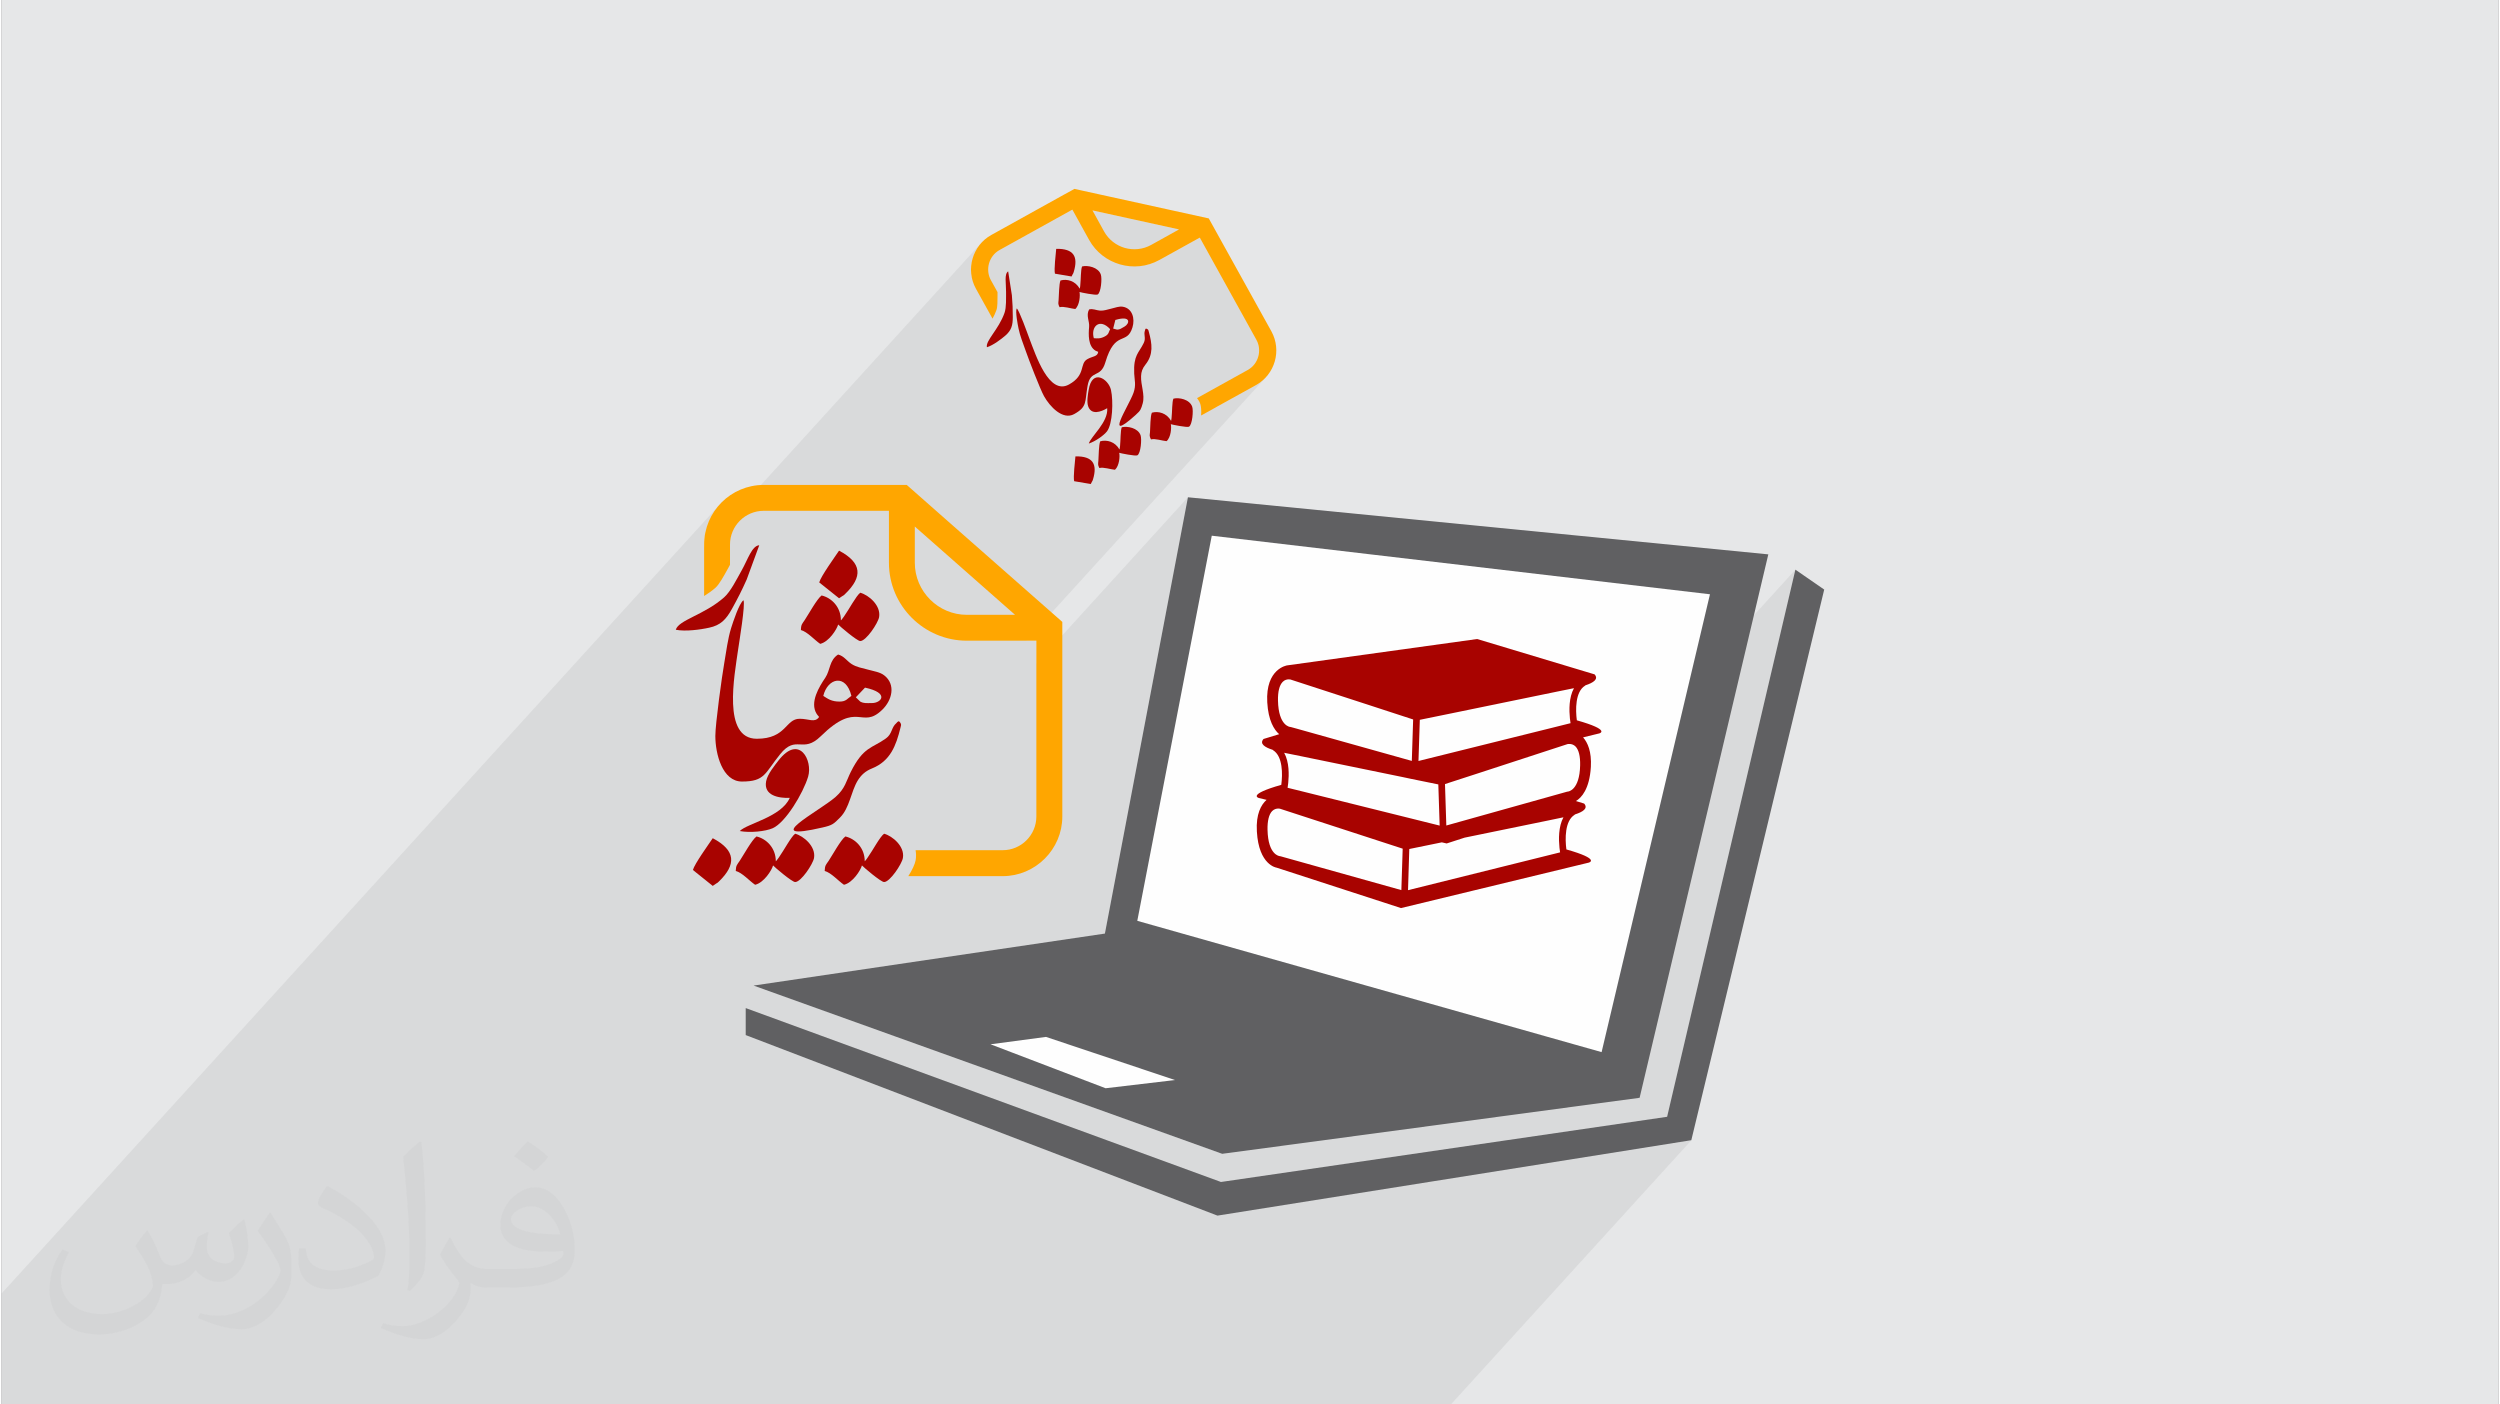 <?xml version="1.0" encoding="UTF-8"?>
<!DOCTYPE svg PUBLIC "-//W3C//DTD SVG 1.0//EN" "http://www.w3.org/TR/2001/REC-SVG-20010904/DTD/svg10.dtd">
<!-- Creator: CorelDRAW 2017 -->
<svg xmlns="http://www.w3.org/2000/svg" xml:space="preserve" width="356px" height="200px" version="1.0" shape-rendering="geometricPrecision" text-rendering="geometricPrecision" image-rendering="optimizeQuality" fill-rule="evenodd" clip-rule="evenodd"
viewBox="0 0 35600 20025"
 xmlns:xlink="http://www.w3.org/1999/xlink">
 <rect x="0" y="0" width="35600" height="20025" fill="#808080" stroke="none"/>
 <g id="Layer_x0020_1">
  <g id="_2226600066064">
   <g>
    <path fill="#E6E7E8" d="M0 0l35600 0 0 20025 -35600 0 0 -20025z"/>
    <path fill="#373435" fill-opacity="0.078" d="M10017 7805l3961 -4352 -36 42 -32 44 -27 48 -22 49 -17 51 -13 53 -7 54 -2 54 3 55 8 54 4 15 318 -350 23 -21 25 -20 28 -17 1036 -575 113 203 174 -192 1234 271 -460 506 43 -11 70 -26 67 -33 576 -319 806 1455 14 29 11 30 8 31 5 30 2 31 -2 31 -4 30 -7 30 -10 29 -12 28 -15 27 -18 25 -20 24 -545 599 588 -326 49 -31 44 -34 41 -39 -3412 3748 147 0 0 330 2161 -2375 -1184 6221 -1742 1914 3415 1226 672 -90 7500 -8239 -1828 7801 -415 455 760 -121 -3430 3768 -20663 0 0 -1583 10211 -11218 -49 65 -42 70 -36 74 -29 78 -21 82 -13 84 -4 86 0 42z"/>
    <g>
     <path fill="#FEFEFE" d="M15243 13491l-1479 1285 2435 1080 1720 -939 -2676 -1426z"/>
     <path fill="#FEFEFE" d="M16897 8392c-232,1004 -601,3003 -781,4012 -181,1009 -171,1027 -48,1091 123,64 359,172 1424,510 1066,339 2960,907 3959,1169 998,263 1102,219 1196,171 95,-47 181,-98 272,-171 91,-72 185,-167 328,-688 142,-521 331,-1468 594,-2542 264,-1074 601,-2274 760,-2922 160,-647 141,-741 44,-799 -98,-58 -273,-80 -624,-124 -351,-43 -877,-109 -1627,-216 -751,-106 -1725,-253 -2538,-349 -813,-96 -1464,-139 -1861,-158 -396,-19 -537,-13 -655,-5 -117,8 -211,17 -443,1021z"/>
     <g>
      <path fill="#A80300" d="M22460 10270c-20,-150 -23,-407 116,-493 2,-2 4,-4 7,-6 113,-37 191,-88 130,-156l-1674 -504 -2710 376c0,0 -310,45 -283,527 15,262 98,391 170,454l-223 68c-61,68 17,119 131,155 2,2 4,4 6,6 139,87 136,344 116,493 -498,142 -319,188 -319,188l109 26c-77,70 -153,201 -138,451 27,483 282,516 282,516l1773 576 2677 -648c0,0 179,-47 -319,-188 -20,-149 -23,-407 116,-493 3,-2 4,-4 6,-6 114,-36 192,-87 131,-155l-117 -36c78,-46 194,-169 213,-487 12,-218 -45,-346 -111,-421l230 -56c0,0 179,-46 -319,-187zm-2239 -7l450 -92 1521 -313 227 -46c-73,132 -70,314 -58,430 3,26 6,50 9,69l-248 62 -1920 477 19 -587zm-1934 470l227 46 1461 300 127 27 383 78 19 587 -1973 -491 -195 -48c3,-19 6,-43 9,-69 12,-116 15,-298 -58,-430zm-88 -742c-3,-129 20,-221 67,-269 29,-30 64,-36 87,-36 13,0 22,2 23,2l1168 380 582 190 -19 591 -1634 -458 -87 -24c-3,-1 -7,-2 -10,-2 -8,0 -169,-15 -177,-374zm1759 2700l-1721 -482c-3,-1 -7,-2 -11,-2 -7,-1 -168,-15 -176,-374 -3,-129 20,-222 66,-269 30,-30 64,-36 88,-36 13,0 22,2 22,2 0,0 1,0 0,0l1751 570 -19 591zm2254 -607c3,26 6,50 9,69l-2168 539 18 -587 464 -95 69 16 256 -83 1183 -243 226 -47c-72,133 -69,314 -57,431zm120 -798c-4,0 -8,1 -12,2l-164 46 -1557 436 -19 -591 511 -166 1237 -404c0,0 65,-14 113,34 46,47 69,140 66,269 -8,359 -170,374 -175,374z"/>
      <path fill="#606062" d="M17404 16451l5951 -799 1835 -7748 -8275 -814 -1184 6221 -2 0 -5007 741 6682 2399zm-149 -8813l7103 835 -1545 6528 -6620 -1872 1062 -5491zm-524 7761l-990 117 -1641 -627 791 -105 1840 615z"/>
      <path fill="#606062" d="M25576 8122l-1829 7801 -6365 930 0 -2 -6772 -2478 0 385 6726 2574 6756 -1075 1895 -7851 -411 -284z"/>
      <g>
       <path fill="#A80300" fill-rule="nonzero" d="M10177 10492c0,258 100,651 380,651 329,0 324,-118 544,-390 231,-285 319,-1 579,-256 530,-521 577,-88 875,-376 144,-138 196,-361 32,-490 -61,-49 -145,-59 -231,-83 -90,-24 -165,-36 -234,-79 -72,-46 -109,-115 -195,-137 -127,82 -109,221 -183,332 -84,124 -226,350 -122,515 6,10 21,27 22,28 31,47 25,-24 9,20 -61,81 -141,21 -274,21 -204,0 -187,285 -611,285 -494,0 -319,-898 -266,-1274 17,-119 105,-643 76,-701 -62,44 -150,314 -177,400 -47,153 -69,334 -97,496 -32,181 -127,864 -127,1038zm2134 -688c359,78 228,220 101,220 -81,0 -114,8 -169,-21l-63 -61 131 -138zm-194 118c-59,38 -73,81 -169,81 -114,0 -165,-38 -232,-81 62,-256 323,-322 401,0z"/>
       <path fill="#A80300" fill-rule="nonzero" d="M10901 11139c-39,206 183,243 337,237 -121,275 -605,363 -713,473 149,28 365,5 469,-40 182,-79 434,-497 506,-736 68,-228 -125,-611 -422,-231 -51,67 -157,193 -177,297z"/>
       <path fill="#A80300" fill-rule="nonzero" d="M12760 10308c-79,67 -56,152 -152,221 -197,142 -319,114 -501,479 -62,124 -79,235 -215,354 -233,205 -1107,650 -186,436 140,-32 157,-49 249,-142 137,-137 154,-367 253,-529 48,-77 108,-133 203,-171 260,-105 342,-322 405,-579 8,-32 14,-43 3,-64 -28,-54 -46,-17 -59,-5z"/>
       <path fill="#A80300" fill-rule="nonzero" d="M12307 12280c0,-192 -135,-321 -276,-354 -66,48 -183,264 -240,350 -35,51 -53,61 -55,142 93,25 196,144 275,197 125,-29 238,-207 256,-276 22,25 270,237 316,237 83,0 253,-256 268,-343 29,-165 -149,-314 -268,-346 -59,42 -163,240 -233,338l-16 23c-28,36 -11,14 -27,32z"/>
       <path fill="#A80300" fill-rule="nonzero" d="M12307 12280l0 0z"/>
       <path fill="#A80300" fill-rule="nonzero" d="M9857 12404l283 227 45 -31c35,-24 12,-2 43,-32 249,-241 243,-442 -88,-617 -59,88 -259,365 -283,453z"/>
       <path fill="#A80300" fill-rule="nonzero" d="M11039 12280c0,-192 -135,-321 -275,-354 -66,48 -184,264 -241,350 -34,51 -53,61 -55,142 94,25 197,144 276,197 125,-29 238,-207 256,-276 21,25 270,237 315,237 84,0 254,-256 269,-343 28,-165 -149,-314 -269,-346 -58,42 -162,240 -232,338l-17 23c-27,36 -10,14 -27,32z"/>
       <path fill="#A80300" fill-rule="nonzero" d="M11039 12280l0 0z"/>
       <path fill="#FFA600" fill-rule="nonzero" d="M10866 6914l1786 0 185 0 69 0 584 515 1634 1438 0 2775c0,234 -96,446 -250,600 -154,154 -366,250 -600,250l-1346 0c54,-83 96,-173 105,-228 8,-49 7,-96 -1,-142l1242 0c132,0 252,-54 339,-141 87,-87 141,-207 141,-339l0 -2507 -991 0c-306,0 -584,-125 -785,-326 -201,-201 -326,-479 -326,-784l0 -742 -1786 0c-131,0 -252,54 -339,141 -87,87 -141,207 -141,339l0 290c-16,29 -25,45 -34,62 -55,100 -119,216 -171,263 -51,46 -108,85 -164,120l0 -735c0,-233 95,-446 249,-600 154,-154 367,-249 600,-249zm2897 1852l687 0 -1429 -1259 0 518c0,203 84,389 218,523 135,135 320,218 524,218z"/>
       <path fill="#A80300" fill-rule="nonzero" d="M11967 8845c0,-193 -135,-322 -275,-355 -66,49 -184,265 -241,351 -34,51 -53,61 -54,142 93,25 196,144 275,197 125,-29 238,-208 256,-276 21,24 270,236 315,236 84,0 254,-256 269,-342 28,-165 -149,-315 -269,-347 -58,43 -162,241 -232,339l-17 23c-27,36 -10,13 -27,32z"/>
       <path fill="#A80300" fill-rule="nonzero" d="M11967 8845l0 0z"/>
       <path fill="#A80300" fill-rule="nonzero" d="M11658 8304l283 226 45 -30c35,-24 12,-2 43,-33 249,-240 243,-441 -88,-616 -59,88 -259,365 -283,453z"/>
       <path fill="#A80300" fill-rule="nonzero" d="M9613 8979c142,28 356,-3 474,-29 165,-35 242,-116 327,-269 79,-143 140,-261 210,-419l179 -488c-105,7 -162,202 -251,359 -69,122 -156,300 -249,383 -285,252 -650,323 -690,463z"/>
      </g>
      <g>
       <path fill="#A80300" fill-rule="nonzero" d="M14863 5648c83,150 268,346 430,256 191,-106 150,-173 191,-402 42,-239 185,-103 253,-334 140,-474 307,-237 387,-500 39,-127 -2,-273 -139,-295 -51,-8 -103,13 -161,27 -60,14 -107,32 -161,29 -57,-4 -101,-32 -157,-17 -48,89 8,163 0,251 -9,99 -18,276 95,339 7,3 21,8 22,9 33,17 7,-22 12,9 -10,66 -76,57 -153,100 -118,65 -16,225 -263,362 -287,159 -473,-419 -564,-654 -28,-75 -146,-407 -181,-431 -22,45 14,231 26,288 21,104 67,217 103,320 40,115 204,542 260,643zm1017 -1086c234,-70 203,55 130,95 -47,26 -63,42 -105,43l-56 -15 31 -123zm-74 131c-22,41 -16,71 -72,102 -66,36 -108,31 -161,27 -46,-168 84,-291 233,-129z"/>
       <path fill="#A80300" fill-rule="nonzero" d="M15492 5791c44,132 184,82 272,29 18,199 -235,405 -262,504 95,-32 213,-115 259,-174 80,-105 92,-429 57,-590 -34,-154 -269,-315 -319,2 -9,55 -29,162 -7,229z"/>
       <path fill="#A80300" fill-rule="nonzero" d="M16303 4710c-24,64 17,106 -17,178 -69,146 -149,169 -137,439 4,92 30,162 -10,274 -70,195 -434,734 32,314 71,-64 75,-80 99,-163 35,-124 -29,-263 -23,-389 2,-60 19,-111 62,-164 117,-145 95,-297 49,-466 -6,-22 -6,-30 -19,-39 -34,-22 -32,6 -36,16z"/>
       <path fill="#A80300" fill-rule="nonzero" d="M16675 6001c-62,-112 -182,-143 -274,-117 -23,49 -22,213 -27,281 -4,40 -11,52 14,100 62,-16 160,20 223,25 63,-56 71,-196 60,-242 20,7 233,50 259,36 48,-27 65,-231 46,-285 -37,-106 -188,-135 -268,-115 -20,43 -17,192 -26,271l-2 19c-5,29 -2,11 -5,27z"/>
       <path fill="#A80300" fill-rule="nonzero" d="M16675 6001l0 0z"/>
       <path fill="#A80300" fill-rule="nonzero" d="M15293 6861l237 40 16 -32c13,-25 6,-5 15,-32 67,-220 -1,-335 -250,-330 -6,70 -33,295 -18,354z"/>
       <path fill="#A80300" fill-rule="nonzero" d="M15939 6409c-62,-112 -182,-143 -274,-117 -23,49 -21,212 -27,280 -3,41 -11,53 14,101 62,-16 160,20 223,25 63,-57 72,-197 60,-242 20,7 233,50 259,36 49,-27 65,-231 46,-286 -37,-105 -188,-134 -268,-114 -20,43 -16,192 -25,271l-3 18c-4,30 -1,12 -5,28z"/>
       <path fill="#A80300" fill-rule="nonzero" d="M15939 6409l0 0z"/>
       <path fill="#FFA600" fill-rule="nonzero" d="M14112 3350l1036 -575 108 -59 40 -23 505 111 1411 310 893 1610c75,136 88,290 48,429 -40,139 -133,263 -268,338l-782 433c5,-66 0,-131 -12,-166 -11,-31 -27,-58 -46,-82l721 -400c76,-42 129,-112 151,-191 23,-78 16,-165 -27,-242l-806 -1455 -576 319c-177,98 -379,115 -560,63 -182,-52 -344,-173 -442,-350l-239 -431 -1036 575c-77,42 -129,112 -152,191 -22,79 -15,166 28,242l93 168c0,22 0,34 0,47 0,76 1,164 -15,208 -15,43 -35,84 -56,123l-237 -427c-75,-136 -88,-290 -48,-429 40,-138 132,-262 268,-337zm2277 143l399 -222 -1234 -271 166 301c66,118 174,199 295,234 122,34 256,23 374,-42z"/>
       <path fill="#A80300" fill-rule="nonzero" d="M15372 4116c-62,-112 -181,-143 -274,-117 -22,50 -21,213 -27,281 -3,40 -11,52 14,100 63,-16 161,20 224,26 63,-57 71,-197 60,-243 20,7 232,50 259,36 48,-27 65,-231 45,-285 -36,-105 -188,-135 -267,-115 -20,43 -17,192 -26,271l-2 19c-5,29 -2,11 -6,27z"/>
       <path fill="#A80300" fill-rule="nonzero" d="M15372 4116l0 0z"/>
       <path fill="#A80300" fill-rule="nonzero" d="M15019 3902l237 40 16 -32c13,-25 6,-5 15,-33 67,-220 -1,-334 -250,-329 -6,70 -33,295 -18,354z"/>
       <path fill="#A80300" fill-rule="nonzero" d="M14049 4951c91,-29 205,-116 266,-169 84,-74 103,-145 103,-261 0,-108 -3,-197 -13,-311l-53 -341c-58,38 -29,170 -30,289 -1,93 6,224 -22,303 -84,238 -273,397 -251,490z"/>
      </g>
     </g>
    </g>
   </g>
   <path fill="#373435" fill-opacity="0.031" d="M2082 17547c68,103 112,202 155,312 32,64 49,183 199,183 44,0 107,-14 163,-45 63,-33 112,-83 136,-159l60 -202 146 -72 10 10c-20,76 -25,149 -25,206 0,169 146,233 263,233 68,0 128,-33 128,-95 0,-80 -34,-216 -77,-338 67,-68 135,-136 213,-192l12 7c34,144 53,286 53,381 0,93 -41,196 -75,264 -70,132 -194,237 -344,237 -114,0 -240,-57 -328,-163l-5 0c-82,101 -208,194 -412,194l-63 0c-10,134 -39,229 -83,314 -121,237 -480,404 -817,404 -471,0 -706,-272 -706,-633 0,-223 72,-431 184,-578l92 37c-70,134 -116,262 -116,386 0,338 274,499 592,499 293,0 657,-187 723,-404 -24,-237 -114,-349 -250,-565 41,-72 95,-145 160,-221l12 0zm5421 -1274c99,62 196,136 291,220 -53,75 -119,143 -201,202 -95,-76 -190,-142 -287,-212 66,-74 131,-146 197,-210zm51 926c-160,0 -291,105 -291,183 0,167 320,219 703,217 -48,-196 -216,-400 -412,-400zm-359 895c208,0 390,-7 529,-42 155,-39 286,-117 286,-171 0,-14 0,-31 -5,-45 -87,8 -187,8 -274,8 -281,0 -497,-64 -582,-223 -22,-43 -37,-92 -37,-148 0,-153 66,-303 182,-406 97,-85 204,-139 313,-139 197,0 355,159 464,409 60,136 102,293 102,491 0,132 -37,243 -119,325 -153,149 -435,205 -866,205l-197 0 0 0 -51 0c-107,0 -184,-19 -245,-66l-10 0c3,24 5,49 5,72 0,97 -31,221 -97,319 -192,287 -400,411 -580,411 -182,0 -405,-70 -606,-161l36 -70c66,27 155,45 279,45 325,0 752,-313 806,-618 -13,-25 -34,-58 -66,-93 -95,-114 -155,-208 -211,-307 49,-95 92,-172 133,-240l17 -2c139,283 265,446 546,446l44 0 0 0 204 0zm-1408 299c24,-130 27,-277 27,-413l0 -202c0,-377 -49,-926 -88,-1283 68,-74 163,-160 238,-218l22 6c51,449 63,971 63,1452 0,126 -5,249 -17,340 -7,114 -73,200 -214,332l-31 -14zm-1449 -596c7,177 94,317 398,317 189,0 349,-49 526,-134 32,-14 49,-33 49,-49 0,-112 -85,-258 -228,-392 -138,-126 -323,-237 -495,-311 -58,-25 -78,-52 -78,-77 0,-51 68,-159 124,-235l19 -2c197,103 418,256 580,427 148,157 240,315 240,489 0,128 -38,249 -101,361 -216,109 -447,191 -675,191 -277,0 -466,-129 -466,-435 0,-33 0,-84 12,-150l95 0zm-501 -503l173 278c63,103 121,214 121,392l0 227c0,183 -117,379 -306,573 -148,132 -279,188 -400,188 -180,0 -386,-56 -624,-159l27 -70c75,20 163,37 269,37 342,-2 692,-252 852,-557 19,-35 27,-68 27,-91 0,-35 -20,-74 -34,-109 -88,-165 -185,-316 -291,-454 55,-88 111,-173 172,-258l14 3z"/>
  </g>
 </g>
</svg>
